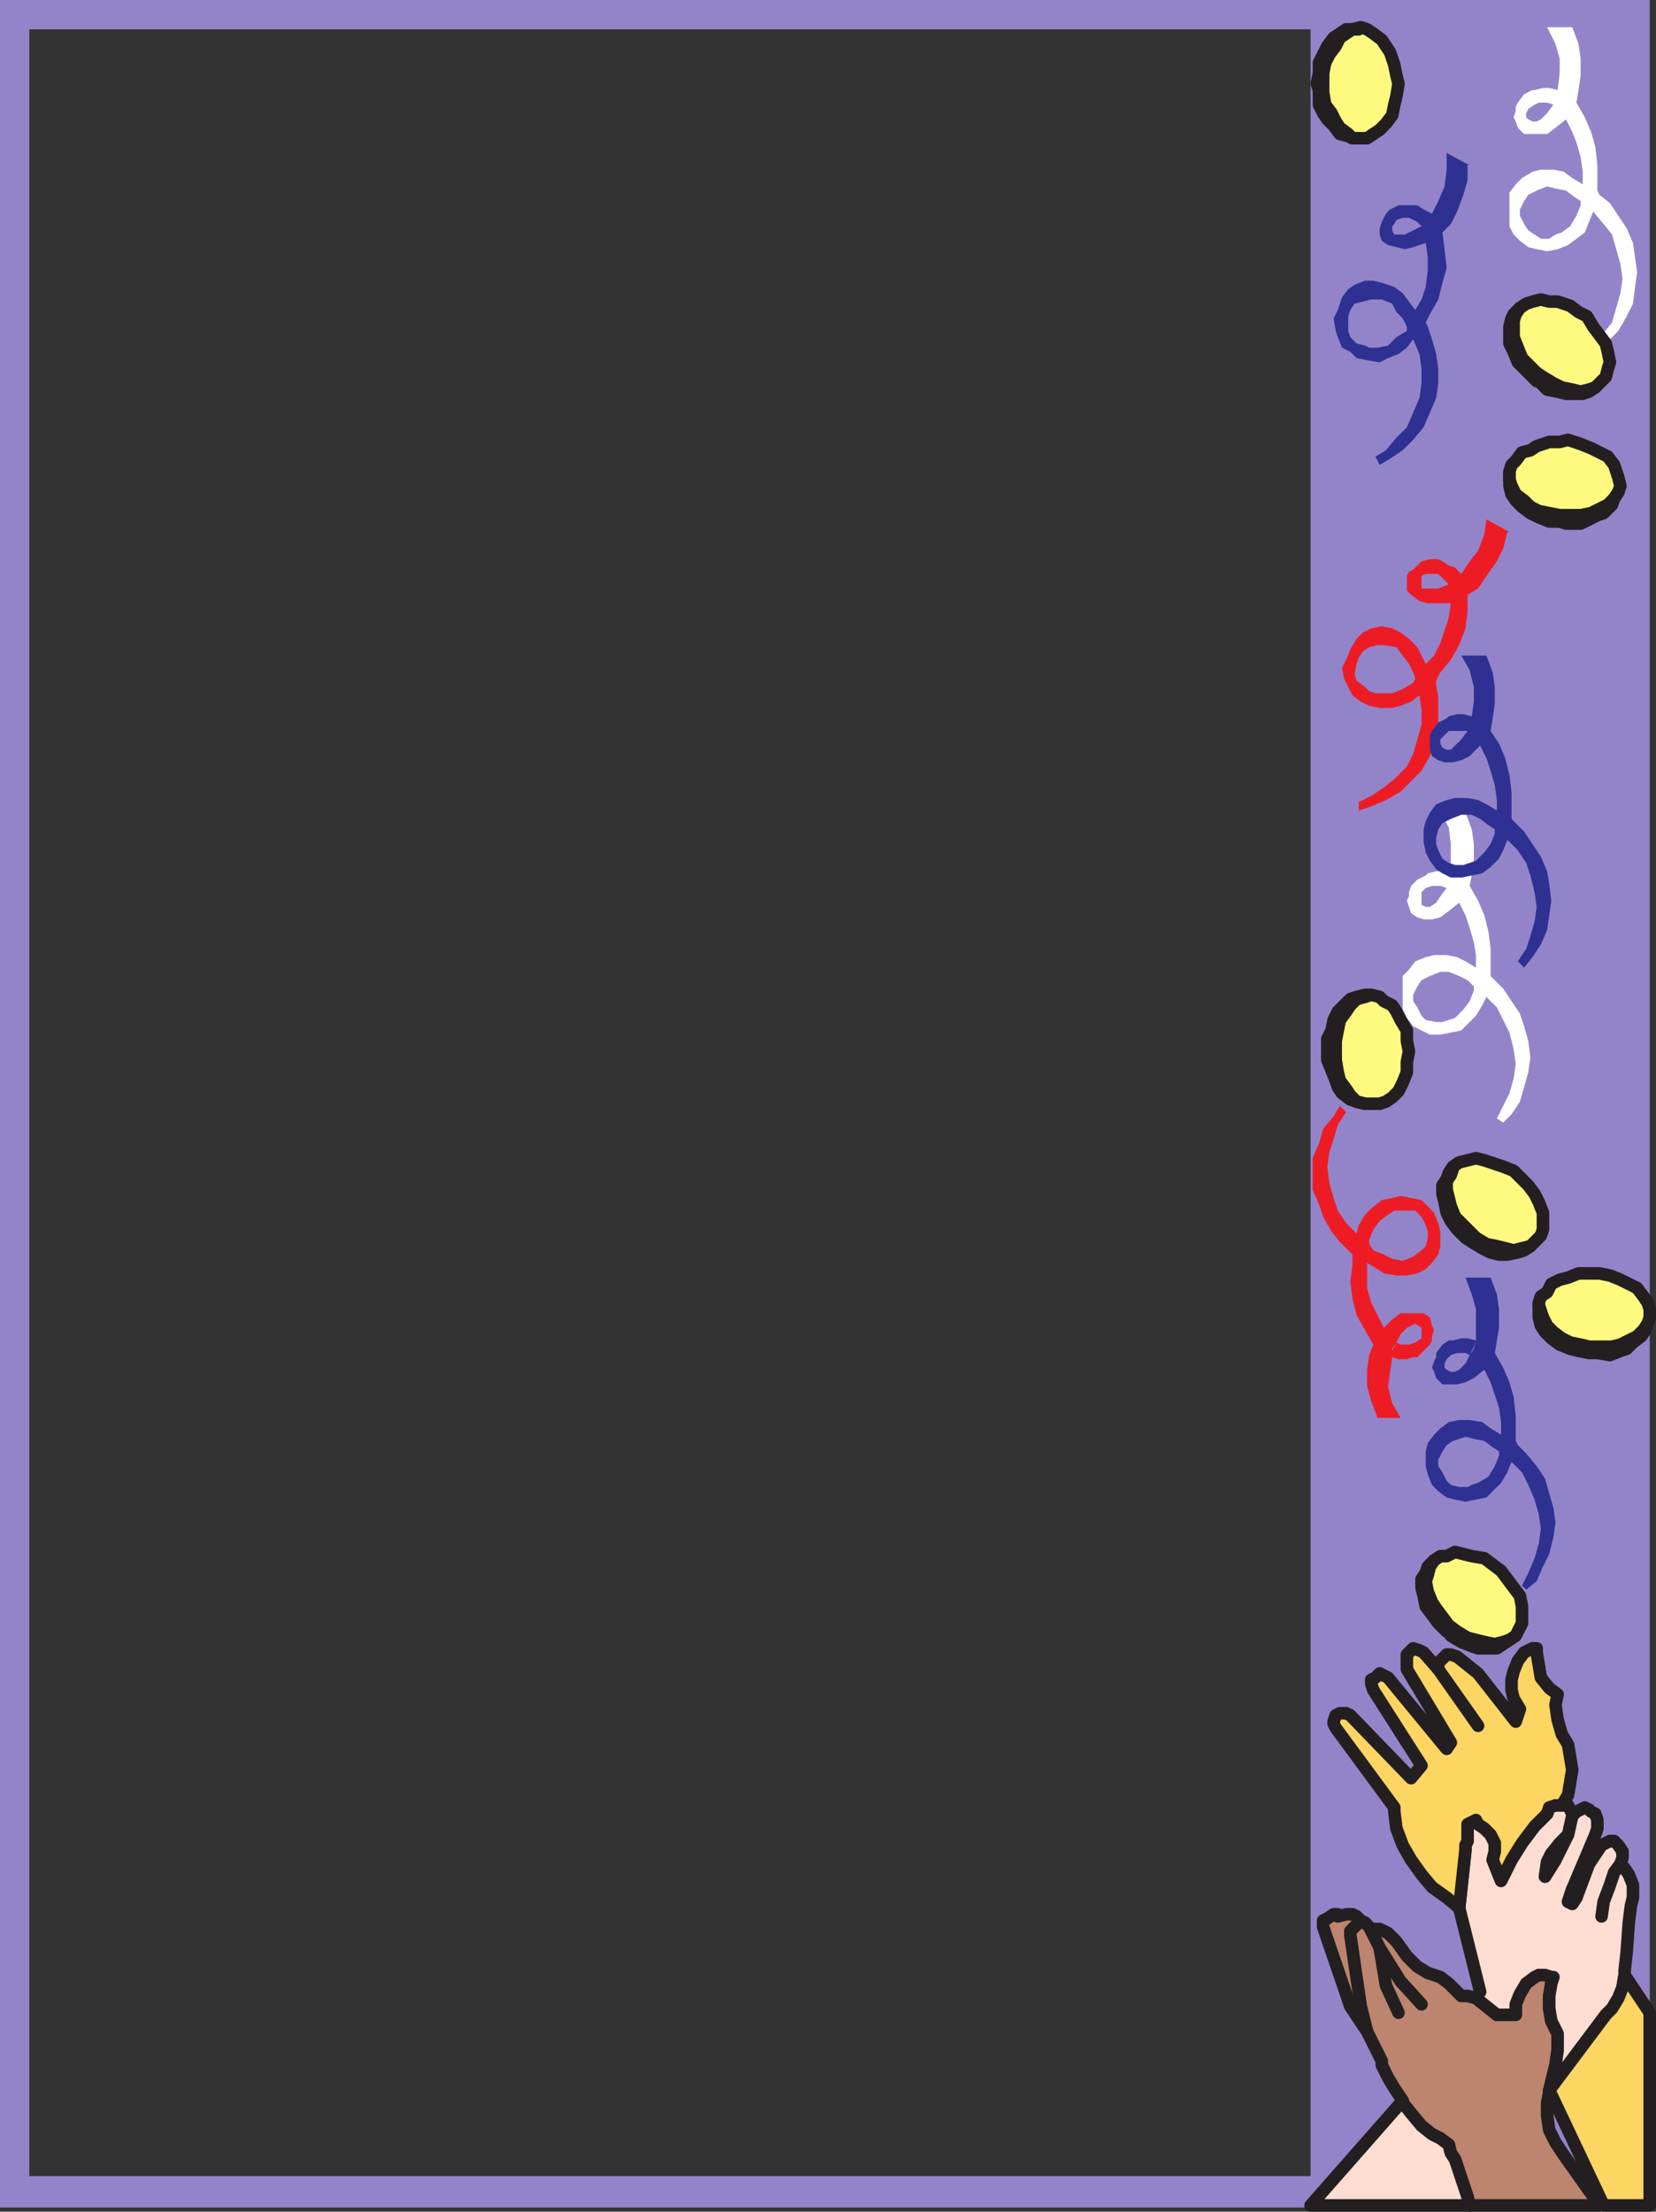 <svg xmlns="http://www.w3.org/2000/svg" width="593.25" height="792"><rect width="100%" height="100%" fill="#333333" stroke="none"/><path fill="#9384ca" fill-rule="evenodd" d="M0 790.5v-11.25h590.25v11.25H0"/><path fill="#9384ca" fill-rule="evenodd" d="M591 790.5H469.5V0H591v790.5m-580.5-.75H0V0h10.5v789.75"/><path fill="#9384ca" fill-rule="evenodd" d="M0 10.5V0h590.25v10.5H0"/><path fill="#9384ca" fill-rule="evenodd" stroke="#ed1c24" stroke-linecap="round" stroke-linejoin="round" stroke-miterlimit="10" stroke-width="4.5" d="m561.75 657-4.5 9-1.5-2.25h.75l2.25-3.75 3-3"/><path fill="#bd846f" fill-rule="evenodd" stroke="#231f20" stroke-linecap="round" stroke-linejoin="round" stroke-miterlimit="10" stroke-width="4.5" d="m526.5 789.75-.75-3-4.5-13.5-1.5-2.25-.75-3-3-2.25-3-1.5-3.75-3-3.75-4.5-3-3.75v-.75l-3-4.5-2.25-3.75-2.25-4.5V738l-5.25-10.5-6-9L474 690v-2.25l1.5-.75 2.25-1.5h1.5v.75l3-.75h2.25l1.5.75 1.5 1.5 1.5.75 1.5 1.5.75 1.5 1.5-.75h1.5l3 1.5 3 3 3.75 5.25 3.75 3.75 3.75 2.25 4.5 1.5 3 2.25 4.5 4.5h2.25l3 .75 7.5 6H543v-3.75l1.5-3.75 2.25-3.75 3-2.25 1.5-.75h2.25l2.25.75h.75l-.75 2.25-.75 4.5v4.5l.75 4.5 2.25 4.5v6l-.75 5.25-1.5 6-1.5 7.5v4.5l.75 5.25 2.25 4.5 3 4.5 12.75 18h-46.5"/><path fill="#fdddd2" fill-rule="evenodd" stroke="#231f20" stroke-linecap="round" stroke-linejoin="round" stroke-miterlimit="10" stroke-width="4.5" d="m526.5 789.75-.75-3-4.5-13.5-1.5-2.25-.75-3-3-2.25-3-1.5-3.75-3-3.75-4.5-3-3.75v-.75l-33 37.5h57m3.75-76.5-7.5-30 2.25-21v-1.5l.75-1.5v-6l3-1.5.75 1.5 2.25 1.5L534 657l1.5 3v3l-.75 3 3 7.5 3.75-7.5 3.75-6 4.5-6 4.5-4.5.75-2.25 2.25-.75h4.5l1.5 3v.75l-1.5 6.75-3 3-3 3.75-1.5 3-.75 5.25 3.75-6 4.5-9 1.5-6.75 1.5-1.5 3-1.5 1.5.75.75.75 1.5.75.75 2.25v3l-.75 2.25-8.25 19.5-1.5 4.5 1.5.75 1.5-2.25 4.5-12 4.5-6.75 3-1.5h1.5l1.5 1.5 1.5 2.25v2.25l-.75 2.25 1.5 1.5 1.5 2.25L585 675v4.5l-.75 3-.75 6-.75 10.5-.75 6.75v1.5l-.75 4.5-1.5 3.75-2.25 3.75-2.25 2.25-20.25 27 2.25-9 .75-5.25v-6l-2.25-4.5-.75-4.5v-4.5l.75-4.5.75-2.25h-.75l-2.25-.75h-2.25l-1.5.75-3 2.25-2.25 3.75-1.5 3.75v3.75h-6.75l-7.5-6 1.5-2.25"/><path fill="#fdd562" fill-rule="evenodd" stroke="#231f20" stroke-linecap="round" stroke-linejoin="round" stroke-miterlimit="10" stroke-width="4.5" d="m557.25 666-3.75 6 .75-5.25 1.5-3 1.5 2.25m7.5 13.5-1.5 2.25-1.5-.75 1.5-4.5 1.5 3m10.5 42 2.25-2.25 2.25-3.75 1.5-3.75.75-4.5 9 13.5v69h-16.5L555 748.5l20.25-27m-52.5-38.25-4.5-3.75-5.25-3.75-3.75-4.5-3.75-5.25-3-5.25-2.25-6-.75-6v-1.5l-21-28.5-.75-1.5v-.75l.75-2.25 1.5-.75h2.25l1.5.75 21.75 22.5 3.75-4.5-17.25-27-.75-2.25v-1.5l1.5-.75 1.5-1.5 3 1.5 21 25.5 1.5-2.25L504 597.75v-5.25l2.25-2.25 2.25.75 1.5.75 5.25 6v-2.25l3-3h1.5l2.25.75 7.5 6L543 616.5l1.5-4.5-2.25-3.75-.75-3v-3.75l.75-3 1.5-3.75 2.25-3 3-1.5h1.5v1.5l1.5 9 3 3.75 3 2.25-.75 3.75.75 5.25 1.5 5.25 2.25 3.75 1.5 9-1.5 9-2.25 3.75h-2.25l-2.25.75-.75 2.25-4.5 4.5-4.5 6-3.75 6-3.75 7.5-3-7.5.75-3v-3l-1.5-3-2.25-2.25-2.25-1.5-.75-1.5-3 1.5v6l-.75 1.5v1.5l-2.25 21"/><path fill="none" stroke="#231f20" stroke-linecap="round" stroke-linejoin="round" stroke-miterlimit="10" stroke-width="4.5" d="m509.25 717.75-7.5-8.25-7.5-12m-3-6 3 6 2.25 13.5 4.5 9.75m-11.25 6.75-2.25-9-3.75-25.5v-1.5l3-3H489m84.75-2.25.75-5.25 2.25-6 1.5-4.5 2.25-3m-65.25-69.75L529.5 618"/><path fill="#fff97f" fill-rule="evenodd" stroke="#231f20" stroke-linecap="round" stroke-linejoin="round" stroke-miterlimit="10" stroke-width="4.5" d="m543 585.75-6.75 4.5h-6.75l-2.25-.75-3.75-1.5-3.75-2.25V585l-1.5-.75-3-3-4.5-6-.75-3.75-.75-3v-3l1.5-2.25.75-2.25 2.25-2.25 2.25-1.5h2.25l3-1.5 6 1.5 4.5.75 6 4.5 6.75 9 .75 3.75v6l-2.25 4.5"/><path fill="#2e3192" fill-rule="evenodd" d="m525 457.5 2.25 6 1.5 5.25V480l-.75 2.25-3 6-2.25 2.25-1.5.75h-1.5l-1.5-.75-.75-.75v-1.5l.75-1.5 1.5-1.5 2.25-.75h3l1.5.75L528 483l.75-3-3-.75h-2.25l-3 .75H519l-2.25 1.5-2.25 3v1.5l-.75 1.5-.75 2.25.75 1.5.75 2.25 2.25 2.25H522l3-.75 3-1.5 3.75-3L534 495l3 9 .75 5.25v4.5l-.75 6v1.5l-1.5 3.75-2.25 3.75-3.75 2.25-2.25.75-1.5.75h-3l-3-.75-1.5-1.5-1.5-3-1.5-2.25v-2.25l1.5-3 1.5-2.25 2.25-1.5 4.5-1.5 3 .75 3.75.75 3 2.25 2.25 1.5.75-6-3.75-2.25-3-2.25-4.5-.75h-3.75l-3.75.75-3 2.25-2.25 2.25-2.25 3-.75 3V525l.75 3 1.5 3.75 2.25 2.25 3 2.25 3 .75 3.75.75 7.5-1.5 5.25-5.25 2.25-3.75 1.5-3.75 3.75 3.75 2.25 4.5 2.25 5.25 1.5 5.25.75 5.25-.75 5.25-1.5 5.25-2.25 5.25-2.25 4.5 1.5 1.5 3.75-3 2.25-5.25 2.25-4.5 1.5-6 .75-5.25-.75-5.25-3-10.5-3-4.5-3.75-4.5-3-3-.75-1.5v-9l-.75-6.75-1.5-5.25-2.25-5.25-3-5.25 1.5-9v-6.75l-.75-5.25-2.25-6h.75H525"/><path fill="none" stroke="#231f20" stroke-linecap="round" stroke-linejoin="round" stroke-miterlimit="10" stroke-width="4.5" d="m513.75 558.75-1.5 2.25-.75 3-.75 2.25.75 3.75 1.5 3.75 1.5 2.25 4.5 6 3 2.25 3.75 2.25 6 1.5 3.75.75 3-.75 2.25-.75"/><path fill="#fff" fill-rule="evenodd" d="m554.25 9.75 3 6 1.5 5.25v5.25l-.75 6-.75 2.25-.75 3-2.25 3-2.25 2.25-1.5.75H549l-1.5-.75-.75-.75v-1.5l.75-1.5 2.25-1.5 1.5-.75h3l2.25.75.75-3 .75-2.25-3-.75h-2.25l-3 .75H549l-3 1.5-2.25 3-.75 1.5v1.5l-.75 2.25.75 1.5.75 2.25L546 48h8.25l3-2.25 3.75-3 2.25 4.5 1.5 3.75 1.5 5.25.75 5.25V66l-.75 6v1.5l-1.5 3.75L562.5 81l-3 2.25-2.25.75-2.25 1.5h-3l-4.5-3-1.5-2.25-1.5-3V75l1.5-3 1.5-2.25 3-1.5 3.75-1.5 3 .75 3.75.75 3 2.25 2.25 1.5.75-6-3.75-2.25-3-2.25-3.75-.75H552l-3 .75-3.75 2.25L543 66l-2.25 3v12l1.5 3 2.25 2.25 3 2.25 3 .75 3.75.75 3.75-.75 3.75-1.5 6-4.5 3-7.5 3.75 4.5 3 3.75 3 10.5.75 5.25-.75 5.25-3 10.5-3 3.75 2.25 2.25 3-3 3-5.25 2.25-4.5.75-6 .75-5.25L585 87l-2.25-5.25-6-9-3.75-3-.75-1.5v-9l-.75-6.75-1.5-5.25-2.25-5.25-3-5.25.75-4.5.75-5.25v-6l-.75-5.25-2.25-6h.75-9.75"/><path fill="#fff97f" fill-rule="evenodd" stroke="#231f20" stroke-linecap="round" stroke-linejoin="round" stroke-miterlimit="10" stroke-width="4.5" d="M487.5 49.5h-3l-1.5-.75-3-.75-2.25-3-2.25-2.25-1.5-2.25-1.5-3v-5.25l-.75-2.25.75-3.75V22.5l3-6 2.25-3 4.5-3h2.25l3-.75 2.25.75L492 12l3 2.25 3 4.5 1.5 4.5.75 3.75.75 3-.75 4.5-.75 3-.75 3.75-2.25 3-2.25 2.25-4.5 3h-2.25"/><path fill="none" stroke="#231f20" stroke-linecap="round" stroke-linejoin="round" stroke-miterlimit="10" stroke-width="4.5" d="M486.75 10.5h-2.25l-4.5 3-1.5 3-2.25 3-1.5 3-.75 3.75V33l.75 4.5 2.25 3 1.5 3 1.5 2.25 3 2.25 1.5 1.5"/><path fill="#fff97f" fill-rule="evenodd" stroke="#231f20" stroke-linecap="round" stroke-linejoin="round" stroke-miterlimit="10" stroke-width="4.5" d="m580.5 174-.75 2.25-1.5 2.25-.75 2.25-3 3-2.25.75-6 3H561l-2.25-.75H555l-3.75-1.5-3-1.5-3-2.25-2.25-2.25-1.5-2.25-.75-3v-5.25l.75-2.25 1.5-1.5 2.25-3 3-.75 2.25-1.5 4.5-1.5h3.75l3-.75 4.5 1.5 3.75 1.5 6 3 2.25 3 1.5 4.5.75 3"/><path fill="none" stroke="#231f20" stroke-linecap="round" stroke-linejoin="round" stroke-miterlimit="10" stroke-width="4.5" d="M540.75 169.5v2.25l.75 2.25 1.5 3 3 2.25 2.25 2.25 3 1.5 7.5 1.5h7.5l3.75-.75 6-3 2.25-2.25 1.5-2.25"/><path fill="#fff97f" fill-rule="evenodd" stroke="#231f20" stroke-linecap="round" stroke-linejoin="round" stroke-miterlimit="10" stroke-width="4.5" d="m573.75 136.5-2.25 2.25-2.25 1.5-2.25.75h-6l-3-.75-3.75-.75-3-3h-.75l-6.75-6.75-1.5-3.75-1.5-3v-6l.75-3 .75-1.5 2.25-2.25 2.25-1.5L549 108l3-.75 3 .75h3l4.5 1.5 3 2.25 3 1.5 2.25 3.75 4.5 6 .75 3 .75 3.75L576 132l-.75 3-1.5 1.5"/><path fill="none" stroke="#231f20" stroke-linecap="round" stroke-linejoin="round" stroke-miterlimit="10" stroke-width="4.5" d="m544.5 110.25-1.5 2.25-.75 2.25v6l3 7.5 5.25 5.25 2.25 1.5 3.75 2.25 3 1.5 3.75.75 3 .75 3-.75 2.25-.75"/><path fill="#fff97f" fill-rule="evenodd" stroke="#231f20" stroke-linecap="round" stroke-linejoin="round" stroke-miterlimit="10" stroke-width="4.5" d="M491.25 395.25H489l-3-.75-2.25-.75-3-2.25-1.5-2.25-.75-2.25-3-7.5V372l1.5-3 .75-3.75 1.5-3 4.5-4.5L486 357l3-.75h2.25l3 .75 1.5 1.5 3 1.5 1.5 2.25 1.5 3L504 369v3.75l.75 3.75-.75 3.75V384l-1.5 3.75-1.5 3-2.25 2.25-2.25 1.5-2.25.75h-3"/><path fill="none" stroke="#231f20" stroke-linecap="round" stroke-linejoin="round" stroke-miterlimit="10" stroke-width="4.5" d="M491.25 356.25 489 357l-3 .75-2.25 2.25-1.5 2.25-2.25 3-1.5 7.5v6.75l.75 4.5.75 3 2.25 3 1.5 2.25 2.25 2.25 3 .75"/><path fill="#fff97f" fill-rule="evenodd" stroke="#231f20" stroke-linecap="round" stroke-linejoin="round" stroke-miterlimit="10" stroke-width="4.5" d="m591 471.75-1.5 4.5-1.5 2.25-3 2.25-2.25 2.25-2.25.75-3.75 1.5-4.5-.75h-3l-3.75-.75-3-.75-3.75-1.5-3-2.25-2.25-2.25-1.5-2.25-.75-3v-5.25l.75-2.25 2.25-1.5 1.5-3 3-1.5 3-.75 3.75-1.5h7.5l3.75.75 3.75 1.5 6 3 2.25 3 1.5 2.25.75 2.25v3"/><path fill="none" stroke="#231f20" stroke-linecap="round" stroke-linejoin="round" stroke-miterlimit="10" stroke-width="4.5" d="m551.25 467.25 1.5 4.5 1.5 3 2.25 2.25 3 2.25 3 1.5 3.75.75 3 .75h8.25l3-.75 6-3 2.25-2.25 1.5-2.25"/><path fill="#fff97f" fill-rule="evenodd" stroke="#231f20" stroke-linecap="round" stroke-linejoin="round" stroke-miterlimit="10" stroke-width="4.5" d="m549.75 444.75-1.5 1.5-2.25 1.5-2.25.75-3.75.75h-3l-3-.75-3-1.5-3.75-2.25-2.25-1.5-3-3-2.25-3-1.5-3-.75-3.75-.75-3v-3l1.5-2.25.75-2.25 1.5-2.25 2.25-1.5 6-1.5 3 .75 6.75 2.25 3.75 1.5 5.25 5.25 2.25 3 1.5 3 1.5 3.75v6l-.75 2.25-2.25 2.25"/><path fill="none" stroke="#231f20" stroke-linecap="round" stroke-linejoin="round" stroke-miterlimit="10" stroke-width="4.5" d="m520.5 418.5-.75 2.25-1.5 2.25v3l1.5 6 1.5 3.75 7.5 7.5 3.75 2.25 3.75.75 6 1.5 6-1.5"/><path fill="#fff" fill-rule="evenodd" d="m516 291 3 5.25.75 6v10.5l-.75 3-.75 2.25-2.25 3-1.5 2.25-2.25 1.5h-1.5l-1.5-.75v-4.5l1.5-1.5 2.25-.75h3l2.25.75.75-2.25.75-3-3-.75h-2.25l-3 .75-.75.75-3 1.5-2.25 2.25-.75 2.25v1.5l-.75 1.5 1.5 4.5 2.25 1.5 2.25.75h3l3-.75 3-2.25 3.75-3 2.25 4.5 1.5 4.5 1.5 5.25.75 4.5v4.5l-.75 6.75v1.5l-1.5 3.75-2.25 3-3 3-4.5 1.5h-2.25l-3.75-.75-1.5-1.5-1.5-3-1.5-2.25v-2.25l1.5-3 1.5-2.25 3-1.5L516 348h3l3.75 1.5 3 1.5 2.25 2.25.75-6.75-3.75-2.25-3-1.5-3.75-.75h-4.5l-3 .75-3.75 1.5-2.25 3-2.25 2.25v12l1.5 3 2.25 3 6 3H516l7.5-1.5 5.25-5.25L531 360l1.5-3 3.75 3.75 4.5 9 1.5 6L543 381l-.75 5.25-1.5 5.25-4.5 9 2.25 1.5 3-3 3-4.5 3-10.5.75-5.25-.75-6-1.5-5.25-1.5-4.5-6-9-4.5-4.5v-9.75l-.75-6-1.5-6-2.25-5.25-3-5.25.75-3.75.75-5.25v-6l-.75-5.25-2.25-6h.75H516"/><path fill="#ed1c24" fill-rule="evenodd" d="m532.5 186-.75 5.25-2.25 6-3 3.75-3 4.5-2.25 2.25-2.25 1.5-3.75 1.5h-6v-4.5l1.5-.75h4.5l3.75 3.75 2.25-1.5 2.25-2.25-2.25-2.25-2.25-.75-2.25-1.5-1.5-.75h-3l-3 .75-3 3-1.5.75-.75 1.5v5.25l1.5 1.5 3 2.25 3 .75h8.25l-.75 5.25-3 9-2.25 4.5-3 3L507 243l-.75 1.5-3.75 2.25-3.75 1.5h-6l-2.25-.75-1.5-1.5-3-2.25-.75-2.25.75-3.75.75-2.25 1.5-2.25 2.25-1.5 3-.75h2.25l4.5.75 4.5 6 1.5 3L507 243l3.75-5.25-3-6-3-3-3-2.25-3-1.5-3.75-.75-3.75.75-3 1.5-2.25 2.25-2.25 3.75-1.5 3.75-1.5 3 .75 3.75 3 6 3 2.25 3 1.5 3.75.75h4.5l3-.75 3.75-1.5 3-2.25.75 5.25v5.25l-3 10.5-2.25 4.5-4.5 4.5-3.75 3-4.5 3-4.5 2.25v3l4.5-1.5 5.25-2.25 5.25-3 7.5-7.5 3-5.25 1.5-4.5 1.5-5.25v-11.25l-.75-4.5v-1.5l1.5-3 3.75-4.5 3-5.25 2.25-6 .75-6v-6l3.75-2.25 3-4.5 3.75-5.25 2.25-4.5 1.5-6h.75l-8.25-4.5"/><path fill="#2e3192" fill-rule="evenodd" d="m523.5 234.75 3 5.25 1.5 6v5.25l-.75 5.25-.75 3-.75 2.25-2.25 3-3.75 3.75h-1.5l-1.5-.75-.75-1.5v-1.5l3-3h6.75l.75-2.25.75-3-3-.75H522l-3 .75-.75.75-3 1.5-2.25 3-.75 1.5v5.25l.75 2.25 2.25 1.5 2.25.75h3l3-.75 3-1.5 3.75-3.75 2.25 4.5 1.5 4.5 1.5 5.25.75 5.25v3.75l-.75 6.75v1.5l-1.5 3.75-2.25 3-3 3-4.5 1.5h-3L519 309l-2.25-1.5-1.5-3-.75-2.25V300l.75-3 1.5-2.25 3-1.5 3.75-1.5h3.75l3 1.5 3 2.25 2.25 1.5.75-6.75-3.75-2.25-3-1.5-3.75-.75h-4.5l-3 .75-3.75 1.5-2.25 3-1.5 3-.75 3v4.5l.75 3.75 1.5 3 2.25 3 2.25 1.5 3 1.5h3.75l7.5-1.5 3-2.25 3-3 1.5-3 1.5-3.75 3.75 3.75 3 4.5 1.5 4.5 1.5 6 .75 5.25-.75 5.25-1.5 5.25-1.5 4.5-3 4.5 2.25 2.25 3-3.75 3-4.5 2.25-5.25 1.5-10.5-.75-6-.75-4.5-2.25-5.25-6-9-4.5-4.5v-9.75l-.75-6-1.5-6-2.25-5.25-3-4.5.75-4.5.75-5.25v-6l-.75-5.25-2.25-6h.75-9.75m-5.25-180v6l-.75 6-2.25 5.25-2.25 4.5-2.25 2.25-1.5 2.25-6 3h-3.75l-.75-1.5V81l.75-.75.75-1.5 2.25-.75h2.25l3 1.5 1.5 1.5 1.5-2.25L513 76.5l-3-1.5-2.25-1.5H501l-3 1.5-1.5 1.5-1.5 3-.75 2.25V84l.75 2.25 2.25 1.5 6 1.5 3-.75 4.5-1.5.75 5.25v4.5l-.75 6-1.5 4.5L507 111l-3 6v1.5l-3.75 2.25-3 3-3.75.75h-3l-1.5-.75-3-.75-2.25-2.25-.75-2.25v-5.25l.75-2.25 1.5-2.25 6-1.5H495l3.75 1.5 1.5 3 2.25 2.25 1.5 3 3-6-4.5-6-3-2.25-4.5-1.5-3-.75h-3l-3.75 1.5-2.25 1.5-2.25 3-1.5 4.5-1.5 3 .75 4.5.75 2.25 1.5 3.75 3 1.5 2.25 2.25 3.75.75 4.5.75 3-1.5 3.75-1.5 3-2.25 2.25-3 2.25 5.25.75 5.25v5.25l-.75 5.25L504 153l-3.75 3.75-3.75 4.5-3.75 2.25 1.5 3 3.75-2.25 4.5-3 3.75-3.75L510 153l4.5-10.5.75-5.25V132l-.75-5.25-1.5-5.25-1.5-4.5-.75-1.5 1.5-3 3-5.25 1.5-6 1.5-5.25-.75-6.75-.75-6 3-3 2.25-4.5 2.25-6 1.5-5.25v-6l.75.75-8.25-4.5"/><path fill="#ed1c24" fill-rule="evenodd" d="m501.75 507.75-3-5.25-1.5-6 1.5-10.5v-2.25l3-6 2.25-2.25 3-1.5 2.25 1.5v3.75l-2.25 1.5-2.25.75h-3l-1.5-.75-1.5 2.25v3l2.25.75h3l2.25-.75h1.5l4.5-4.5.75-1.5v-1.5l.75-2.25-.75-1.5-.75-3-2.25-1.5h-8.25l-3 2.25-3 3-4.5-9-1.5-5.25v-9l.75-6.75V444l1.5-3.75 2.25-3 3-2.25 2.25-1.5h7.5l2.25 2.25 1.5 3 .75 2.25v2.25l-.75 3-1.5 1.5-3 2.25-3.75 1.5-3.75-.75-3-1.5-3.75-1.5-1.5-2.25-.75 6.75 3.75 2.25 2.25 1.5 4.5.75H504l3.75-.75 3-1.5 2.25-2.25 2.25-3 .75-3V441l-.75-3-1.5-3.75-4.5-4.5-7.5-1.5-3 .75-3.75.75-3.75 3L489 435l-2.25 3.75-.75 3-3.75-3.75-3-4.5-1.5-4.5-1.5-5.25-.75-6 .75-5.25 1.5-4.5 1.5-5.25 3-4.5L480 396l-2.25 3.75-3.75 4.5-1.5 5.25-2.25 5.25V426l2.25 5.25 1.5 4.5 3 5.25 3 3.75 4.5 4.5V453l-.75 6 .75 6 1.5 6 6 10.5-1.5 3.75-.75 5.25v6l1.5 5.25 2.25 6H492h9.75"/></svg>
